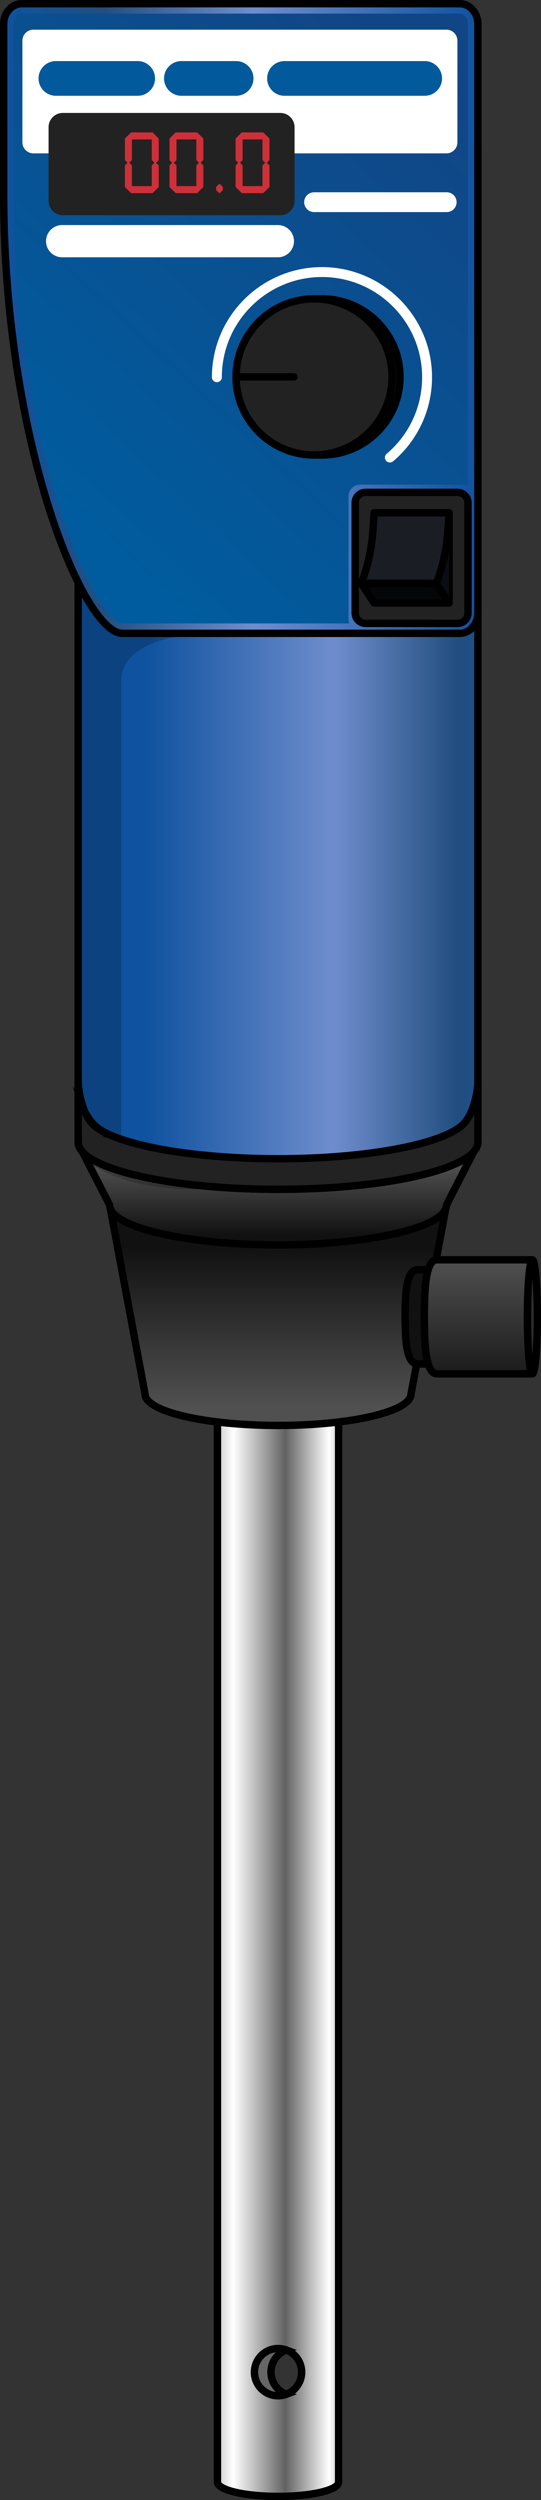 <?xml version="1.0" encoding="utf-8"?>
<!-- Generator: Adobe Illustrator 24.0.1, SVG Export Plug-In . SVG Version: 6.00 Build 0)  -->
<svg version="1.1" id="Camada_1" xmlns="http://www.w3.org/2000/svg" xmlns:xlink="http://www.w3.org/1999/xlink" x="0px" y="0px"
	 width="73.26px" height="338.269px" viewBox="0 0 73.26 338.269" enable-background="new 0 0 73.26 338.269" xml:space="preserve">
<rect x="0" y="0" width="73.26" height="338.269" fill="#333333" stroke="none"/>
<g>
	<g>
		<g>
			<linearGradient id="SVGID_1_" gradientUnits="userSpaceOnUse" x1="29.447" y1="261.789" x2="45.855" y2="261.789">
				<stop  offset="0" style="stop-color:#CCCCCC"/>
				<stop  offset="0.131" style="stop-color:#FFFFFF"/>
				<stop  offset="0.56" style="stop-color:#636263"/>
				<stop  offset="0.922" style="stop-color:#FFFFFF"/>
				<stop  offset="1" style="stop-color:#CCCCCC"/>
			</linearGradient>
			<path fill="url(#SVGID_1_)" d="M37.651,187.744c-4.529,0-8.205-0.87-8.205-1.936v150.025c0,1.066,3.676,1.936,8.205,1.936
				c4.528,0,8.204-0.87,8.204-1.936V185.809C45.856,186.874,42.179,187.744,37.651,187.744z M38.77,323.953
				c-1.214-0.456-2.078-1.628-2.078-2.995c0-1.367,0.864-2.54,2.078-2.995c1.214,0.456,2.078,1.628,2.078,2.995
				C40.848,322.325,39.983,323.497,38.77,323.953z"/>
			<path fill="none" stroke="#000000" stroke-miterlimit="10" d="M37.651,187.744c-4.529,0-8.205-0.87-8.205-1.936v150.025
				c0,1.066,3.676,1.936,8.205,1.936c4.528,0,8.204-0.87,8.204-1.936V185.809C45.856,186.874,42.179,187.744,37.651,187.744z
				 M38.77,323.953c-1.214-0.456-2.078-1.628-2.078-2.995c0-1.367,0.864-2.54,2.078-2.995c1.214,0.456,2.078,1.628,2.078,2.995
				C40.848,322.325,39.983,323.497,38.77,323.953z"/>
			<path fill="#FFFFFF" stroke="#000000" stroke-miterlimit="10" d="M45.856,185.809c0,1.065-3.676,1.936-8.204,1.936
				c-4.529,0-8.205-0.87-8.205-1.936c0-1.071,3.676-1.942,8.205-1.942C42.179,183.867,45.856,184.737,45.856,185.809z"/>
			<path fill="#FFFFFF" stroke="#000000" stroke-miterlimit="10" d="M45.856,185.809c0,1.065-3.676,1.936-8.204,1.936
				c-4.529,0-8.205-0.87-8.205-1.936c0-1.071,3.676-1.942,8.205-1.942C42.179,183.867,45.856,184.737,45.856,185.809z"/>
		</g>
		<path fill="#666666" stroke="#000000" stroke-miterlimit="10" d="M38.77,323.953c-0.349,0.13-0.722,0.201-1.119,0.201
			c-1.764,0-3.197-1.432-3.197-3.196c0-1.764,1.432-3.197,3.197-3.197c0.397,0,0.77,0.071,1.119,0.201
			c-1.214,0.456-2.078,1.628-2.078,2.995C36.692,322.325,37.556,323.497,38.77,323.953z"/>
	</g>
	<linearGradient id="SVGID_2_" gradientUnits="userSpaceOnUse" x1="37.651" y1="166.458" x2="37.651" y2="190.326">
		<stop  offset="0.098" style="stop-color:#111111"/>
		<stop  offset="1" style="stop-color:#505050"/>
	</linearGradient>
	<path fill="url(#SVGID_2_)" d="M60.453,163.048l-0.829,4.41l-3.966,21.156c0,2.344-8.062,4.25-18.007,4.25
		s-18.007-1.906-18.007-4.25l-3.966-21.156l-0.829-4.41H60.453z"/>
	<path fill="none" stroke="#000000" stroke-miterlimit="10" d="M60.453,163.048l-4.795,25.567c0,2.344-8.062,4.25-18.007,4.25
		s-18.007-1.906-18.007-4.25l-4.795-25.567H60.453z"/>
	<linearGradient id="SVGID_3_" gradientUnits="userSpaceOnUse" x1="37.651" y1="176.261" x2="37.651" y2="157.614">
		<stop  offset="0.491" style="stop-color:#111111"/>
		<stop  offset="1" style="stop-color:#505050"/>
	</linearGradient>
	<path fill="url(#SVGID_3_)" d="M64.715,154.737l-4.262,8.311c0,2.972-10.211,5.387-22.802,5.387
		c-12.591,0-22.802-2.415-22.802-5.387l-4.262-8.311H64.715z"/>
	<path fill="none" stroke="#000000" stroke-linecap="round" stroke-linejoin="round" stroke-miterlimit="10" d="M64.715,154.737
		l-4.262,8.311c0,2.972-10.211,5.387-22.802,5.387c-12.591,0-22.802-2.415-22.802-5.387l-4.262-8.311H64.715z"/>
	<linearGradient id="SVGID_4_" gradientUnits="userSpaceOnUse" x1="73.239" y1="87.396" x2="19.758" y2="87.396">
		<stop  offset="0" style="stop-color:#0F529F"/>
		<stop  offset="0.212" style="stop-color:#224E7F"/>
		<stop  offset="0.526" style="stop-color:#6F8DCD"/>
		<stop  offset="1" style="stop-color:#0F529F"/>
	</linearGradient>
	<path fill="url(#SVGID_4_)" d="M64.715,20.269v134.255c0,0.852-0.71,1.669-2.001,2.415c-4.037,2.332-13.739,3.978-25.063,3.978
		c-11.324,0-21.02-1.646-25.057-3.978c-1.296-0.74-2.007-1.557-2.007-2.415V20.269c0-3.528,12.117-6.393,27.064-6.393
		S64.715,16.74,64.715,20.269z"/>
	<path opacity="0.2" d="M17.583,156.939c2.173,2.149,4.393,3.717,10.336,3.948c-0.504,0.018-1.016,0.03-1.534,0.03
		c-6.61,0-12.27-1.646-14.627-3.978c-0.757-0.74-1.171-1.557-1.171-2.415V80.897c0-3.528,7.073,4.795,15.798,4.795
		c0.518,0,1.03,0.012,1.534,0.036c-8.006,0.308-11.508,3.037-11.508,6.358v62.439C16.412,155.382,16.826,156.199,17.583,156.939z"/>
	<path fill="none" stroke="#000000" stroke-miterlimit="10" d="M64.715,20.269v134.255c0,0.852-0.71,1.669-2.001,2.415
		c-4.037,2.332-13.739,3.978-25.063,3.978c-11.324,0-21.02-1.646-25.057-3.978c-1.296-0.74-2.007-1.557-2.007-2.415V20.269
		c0-3.528,12.117-6.393,27.064-6.393S64.715,16.74,64.715,20.269z"/>
	<ellipse opacity="0.4" cx="37.651" cy="20.269" rx="27.064" ry="6.393"/>
	<ellipse fill="none" stroke="#000000" stroke-miterlimit="10" cx="37.651" cy="20.269" rx="27.064" ry="6.393"/>
	<path fill="#222222" d="M64.715,146.556v7.968c0,0.539-0.278,1.06-0.805,1.557c-0.101,0.095-0.213,0.189-0.337,0.284
		c-0.249,0.195-0.539,0.385-0.864,0.574c-4.037,2.332-13.733,3.978-25.057,3.978c-11.324,0-21.026-1.646-25.063-3.978
		c-0.32-0.189-0.61-0.379-0.858-0.574c-0.124-0.095-0.237-0.189-0.337-0.284c-0.527-0.503-0.805-1.024-0.805-1.557v-8.139
		c0.018,0.349,0.053,0.734,0.107,1.137c0.071,0.497,0.183,1.054,0.343,1.622c0.024,0.095,0.053,0.183,0.083,0.272
		c0.243,0.811,0.598,1.616,1.083,2.255c0.041,0.065,0.089,0.124,0.142,0.183c0.065,0.089,0.148,0.178,0.237,0.261
		c0.201,0.201,0.444,0.397,0.728,0.586c0.775,0.527,1.853,1.018,3.179,1.468c0.355,0.119,0.734,0.237,1.131,0.355
		c0.006,0,0.018,0.006,0.03,0.006c0.207,0.059,0.42,0.118,0.633,0.178c3.049,0.823,7.021,1.444,11.525,1.782
		c0.527,0.041,1.059,0.077,1.598,0.112c1.995,0.112,4.09,0.178,6.245,0.178c2.155,0,4.25-0.065,6.245-0.178
		c0.539-0.036,1.071-0.071,1.598-0.112c4.511-0.337,8.477-0.965,11.525-1.782c0.219-0.059,0.426-0.118,0.633-0.178
		c0.006,0,0.018-0.006,0.03-0.006c0.397-0.118,0.775-0.237,1.131-0.355c1.314-0.444,2.38-0.929,3.155-1.45
		c0.296-0.195,0.545-0.397,0.752-0.604c0.083-0.083,0.166-0.172,0.237-0.261c0.053-0.053,0.095-0.107,0.13-0.166
		c0.562-0.728,0.941-1.675,1.196-2.599c0.148-0.533,0.254-1.066,0.325-1.569C64.662,147.16,64.697,146.828,64.715,146.556z"/>
	<path fill="none" stroke="#000000" stroke-linecap="round" stroke-linejoin="round" stroke-miterlimit="10" d="M64.715,146.556
		v7.968c0,0.539-0.278,1.06-0.805,1.557c-0.101,0.095-0.213,0.189-0.337,0.284c-0.249,0.195-0.539,0.385-0.864,0.574
		c-4.037,2.332-13.733,3.978-25.057,3.978c-11.324,0-21.026-1.646-25.063-3.978c-0.32-0.189-0.61-0.379-0.858-0.574
		c-0.124-0.095-0.237-0.189-0.337-0.284c-0.527-0.503-0.805-1.024-0.805-1.557v-8.139c0.018,0.349,0.053,0.734,0.107,1.137
		c0.071,0.497,0.183,1.054,0.343,1.622c0.024,0.095,0.053,0.183,0.083,0.272c0.243,0.811,0.598,1.616,1.083,2.255
		c0.041,0.065,0.089,0.124,0.142,0.183c0.065,0.089,0.148,0.178,0.237,0.261c0.201,0.201,0.444,0.397,0.728,0.586
		c0.775,0.527,1.853,1.018,3.179,1.468c0.355,0.119,0.734,0.237,1.131,0.355c0.006,0,0.018,0.006,0.03,0.006
		c0.207,0.059,0.42,0.118,0.633,0.178c3.049,0.823,7.021,1.444,11.525,1.782c0.527,0.041,1.059,0.077,1.598,0.112
		c1.995,0.112,4.09,0.178,6.245,0.178c2.155,0,4.25-0.065,6.245-0.178c0.539-0.036,1.071-0.071,1.598-0.112
		c4.511-0.337,8.477-0.965,11.525-1.782c0.219-0.059,0.426-0.118,0.633-0.178c0.006,0,0.018-0.006,0.03-0.006
		c0.397-0.118,0.775-0.237,1.131-0.355c1.314-0.444,2.38-0.929,3.155-1.45c0.296-0.195,0.545-0.397,0.752-0.604
		c0.083-0.083,0.166-0.172,0.237-0.261c0.053-0.053,0.095-0.107,0.13-0.166c0.562-0.728,0.941-1.675,1.196-2.599
		c0.148-0.533,0.254-1.066,0.325-1.569C64.662,147.16,64.697,146.828,64.715,146.556z"/>
	<path fill="#FFFFFF" stroke="#000000" stroke-miterlimit="10" d="M13.334,152.718c-0.296-0.195-0.545-0.397-0.752-0.604
		c-0.284-0.272-0.48-0.551-0.592-0.841c0.184,0.284,0.397,0.556,0.639,0.811c0.207,0.219,0.444,0.426,0.698,0.616L13.334,152.718z"
		/>
	<g>
		<path fill="#111111" d="M71.41,184.548H56.54c-0.018,0-0.03,0-0.047-0.005c-1.397-0.059-1.633-2.892-1.633-6.376
			c0-3.479,0.236-6.312,1.633-6.371c0.018-0.005,0.029-0.005,0.047-0.005h14.87c-0.369,0-2.611,2.858-2.611,6.376
			C68.799,181.69,71.041,184.548,71.41,184.548z"/>
		<path fill="none" stroke="#000000" stroke-miterlimit="10" d="M71.41,184.548H56.54c-0.018,0-0.03,0-0.047-0.005
			c-1.397-0.059-1.633-2.892-1.633-6.376c0-3.479,0.236-6.312,1.633-6.371c0.018-0.005,0.029-0.005,0.047-0.005h14.87
			c-0.369,0-2.611,2.858-2.611,6.376C68.799,181.69,71.041,184.548,71.41,184.548z"/>
		<linearGradient id="SVGID_5_" gradientUnits="userSpaceOnUse" x1="64.778" y1="195.943" x2="64.778" y2="170.291">
			<stop  offset="0.27" style="stop-color:#111111"/>
			<stop  offset="1" style="stop-color:#505050"/>
		</linearGradient>
		<path fill="url(#SVGID_5_)" d="M72.092,185.886H59.165c-0.018,0-0.03,0-0.047-0.006c-1.397-0.071-1.655-3.498-1.655-7.713
			c0-4.209,0.258-7.636,1.655-7.707c0.018-0.006,0.029-0.006,0.047-0.006h12.927c-0.369,0-0.668,3.457-0.668,7.713
			C71.425,182.429,71.723,185.886,72.092,185.886z"/>
		<path fill="none" stroke="#000000" stroke-linecap="round" stroke-linejoin="round" stroke-miterlimit="10" d="M72.092,185.886
			H59.165c-0.018,0-0.03,0-0.047-0.006c-1.397-0.071-1.655-3.498-1.655-7.713c0-4.209,0.258-7.636,1.655-7.707
			c0.018-0.006,0.029-0.006,0.047-0.006h12.927c-0.369,0-0.668,3.457-0.668,7.713C71.425,182.429,71.723,185.886,72.092,185.886z"/>
		<linearGradient id="SVGID_6_" gradientUnits="userSpaceOnUse" x1="71.425" y1="178.17" x2="72.76" y2="178.17">
			<stop  offset="0.098" style="stop-color:#111111"/>
			<stop  offset="1" style="stop-color:#505050"/>
		</linearGradient>
		<path fill="url(#SVGID_6_)" d="M71.425,178.167c0,4.262,0.298,7.719,0.668,7.719s0.668-3.457,0.668-7.719
			c0-4.256-0.298-7.713-0.668-7.713S71.425,173.911,71.425,178.167z"/>
		<path fill="none" stroke="#000000" stroke-miterlimit="10" d="M71.425,178.167c0,4.262,0.298,7.719,0.668,7.719
			s0.668-3.457,0.668-7.719c0-4.256-0.298-7.713-0.668-7.713S71.425,173.911,71.425,178.167z"/>
	</g>
	<g>
		<linearGradient id="SVGID_7_" gradientUnits="userSpaceOnUse" x1="0.5" y1="43.095" x2="64.715" y2="43.095">
			<stop  offset="0" style="stop-color:#0F529F"/>
			<stop  offset="0.212" style="stop-color:#224E7F"/>
			<stop  offset="0.526" style="stop-color:#6F8DCD"/>
			<stop  offset="1" style="stop-color:#0F529F"/>
		</linearGradient>
		<path fill="url(#SVGID_7_)" d="M64.715,82.915c0,1.533-1.102,2.776-2.462,2.776H16.555C11.293,85.691,0.5,59.687,0.5,26.225V3.275
			c0-1.533,1.102-2.776,2.462-2.776h59.291c1.36,0,2.462,1.243,2.462,2.776V82.915z"/>
		<linearGradient id="SVGID_8_" gradientUnits="userSpaceOnUse" x1="56.89" y1="8.933" x2="4.262" y2="65.182">
			<stop  offset="0" style="stop-color:#114686"/>
			<stop  offset="1" style="stop-color:#005C9E"/>
		</linearGradient>
		<path fill="url(#SVGID_8_)" d="M63.374,3.276v62.452c-0.208-0.101-0.436-0.154-0.677-0.154H48.776
			c-0.872,0-1.576,0.704-1.576,1.576v16.671c0,0.188,0.034,0.362,0.087,0.53H16.554c-3.594,0-14.713-23.678-14.713-58.126V3.276
			c0-0.778,0.516-1.435,1.12-1.435h59.293C62.858,1.841,63.374,2.498,63.374,3.276z"/>
		<path fill="none" stroke="#000000" stroke-miterlimit="10" d="M64.715,3.276v79.639c0,0.577-0.154,1.107-0.416,1.556l-0.02,0.034
			l-0.443,0.543l-0.013,0.013c-0.429,0.396-0.979,0.63-1.569,0.63H16.553C11.296,85.691,0.5,59.686,0.5,26.224V3.276
			c0-0.637,0.194-1.234,0.509-1.703l0.255-0.308C1.707,0.788,2.304,0.5,2.961,0.5h59.293C63.616,0.5,64.715,1.741,64.715,3.276z"/>
		<g>
			<path fill="#FFFFFF" d="M52.795,62.581c-0.19,0-0.379-0.081-0.512-0.237c-0.239-0.283-0.204-0.706,0.078-0.945
				c3.053-2.585,4.803-6.359,4.803-10.355c0-7.479-6.084-13.563-13.563-13.563s-13.563,6.084-13.563,13.563
				c0,0.371-0.3,0.671-0.671,0.671s-0.671-0.3-0.671-0.671c0-8.218,6.686-14.904,14.904-14.904c8.218,0,14.904,6.686,14.904,14.904
				c0,4.391-1.924,8.538-5.277,11.378C53.102,62.529,52.948,62.581,52.795,62.581z"/>
		</g>
		<g>
			<g>
				<circle fill="#111111" cx="43.602" cy="50.998" r="10.565"/>
				<circle fill="none" stroke="#000000" stroke-miterlimit="10" cx="43.602" cy="50.998" r="10.565"/>
			</g>
			<circle fill="#222222" cx="42.53" cy="50.998" r="10.565"/>
			
				<circle fill="none" stroke="#000000" stroke-linecap="round" stroke-linejoin="round" stroke-miterlimit="10" cx="42.53" cy="50.998" r="10.565"/>
		</g>
		<path fill="#FFFFFF" d="M60.45,20.752H4.523c-0.822,0-1.489-0.666-1.489-1.489V5.503c0-0.822,0.666-1.489,1.489-1.489H60.45
			c0.822,0,1.489,0.666,1.489,1.489v13.761C61.939,20.085,61.273,20.752,60.45,20.752z"/>
		<path fill="#222222" d="M37.959,29.121H8.507c-1.067,0-1.931-0.865-1.931-1.931v-9.978c0-1.067,0.865-1.931,1.931-1.931h29.452
			c1.067,0,1.931,0.865,1.931,1.931v9.978C39.89,28.256,39.026,29.121,37.959,29.121z"/>
		
			<line fill="none" stroke="#000000" stroke-linecap="round" stroke-linejoin="round" stroke-miterlimit="10" x1="39.81" y1="50.998" x2="31.977" y2="50.998"/>
		<g>
			<path fill="#FFFFFF" d="M60.491,28.697H42.53c-0.741,0-1.341-0.601-1.341-1.341s0.601-1.341,1.341-1.341h17.961
				c0.741,0,1.341,0.601,1.341,1.341S61.231,28.697,60.491,28.697z"/>
		</g>
		<g>
			<path fill="#FFFFFF" d="M37.628,34.812H8.414c-1.205,0-2.181-0.977-2.181-2.181s0.977-2.181,2.181-2.181h29.215
				c1.205,0,2.181,0.977,2.181,2.181S38.833,34.812,37.628,34.812z"/>
		</g>
		<path fill="#222222" d="M61.963,84.35H49.51c-0.78,0-1.412-0.632-1.412-1.412V68.031c0-0.78,0.632-1.412,1.412-1.412h12.453
			c0.78,0,1.412,0.632,1.412,1.412v14.907C63.374,83.718,62.742,84.35,61.963,84.35z"/>
		<path fill="none" stroke="#000000" stroke-miterlimit="10" d="M61.963,84.35H49.51c-0.78,0-1.412-0.632-1.412-1.412V68.031
			c0-0.78,0.632-1.412,1.412-1.412h12.453c0.78,0,1.412,0.632,1.412,1.412v14.907C63.374,83.718,62.742,84.35,61.963,84.35z"/>
		<path fill="#0A0D11" d="M50.66,69.383v12.205l-1.737-2.655c0.885-2.287,1.415-4.688,1.576-7.135L50.66,69.383z"/>
		<g>
			
				<rect x="50.66" y="69.383" fill="none" stroke="#000000" stroke-linecap="round" stroke-linejoin="round" stroke-miterlimit="10" width="10.153" height="12.205"/>
			<path fill="#0A0D11" d="M60.813,69.383v12.205l-1.737-2.655c0.885-2.287,1.415-4.688,1.576-7.135L60.813,69.383z"/>
			<path fill="#1A1E24" d="M60.813,69.383l-0.161,2.414c-0.161,2.448-0.691,4.848-1.576,7.135H48.923
				c0.885-2.287,1.415-4.688,1.576-7.135l0.161-2.414H60.813z"/>
			<path fill="none" stroke="#000000" stroke-linecap="round" stroke-linejoin="round" stroke-miterlimit="10" d="M60.813,69.383
				l-0.161,2.414c-0.161,2.448-0.691,4.848-1.576,7.135H48.923c0.885-2.287,1.415-4.688,1.576-7.135l0.161-2.414H60.813z"/>
			<polygon fill="#050608" points="59.075,78.932 60.813,81.587 50.66,81.587 48.923,78.932 			"/>
			<polygon fill="none" stroke="#000000" stroke-linecap="round" stroke-linejoin="round" stroke-miterlimit="10" points="
				59.075,78.932 60.813,81.587 50.66,81.587 48.923,78.932 			"/>
		</g>
		<g>
			
				<path fill="#CD3038" stroke="#CD3038" stroke-width="0.25" stroke-linecap="round" stroke-linejoin="round" stroke-miterlimit="10" d="
				M17.037,18.8l0.351-0.351l0.351,0.351v2.811l-0.351,0.351l-0.351-0.351V18.8z M17.037,22.435l0.351-0.35l0.351,0.35v2.811
				l-0.351,0.35l-0.351-0.35V22.435z M20.611,18.739H17.8l-0.351-0.35l0.351-0.35h2.811l0.351,0.35L20.611,18.739z M20.611,25.307
				l0.351,0.351l-0.351,0.351H17.8l-0.351-0.351l0.351-0.351H20.611z M20.672,18.8l0.351-0.351l0.351,0.351v2.811l-0.351,0.351
				l-0.351-0.351V18.8z M20.672,22.435l0.351-0.35l0.351,0.35v2.811l-0.351,0.35l-0.351-0.35V22.435z"/>
			
				<path fill="#CD3038" stroke="#CD3038" stroke-width="0.25" stroke-linecap="round" stroke-linejoin="round" stroke-miterlimit="10" d="
				M23.075,18.8l0.351-0.351l0.351,0.351v2.811l-0.351,0.351l-0.351-0.351V18.8z M23.075,22.435l0.351-0.35l0.351,0.35v2.811
				l-0.351,0.35l-0.351-0.35V22.435z M26.649,18.739h-2.811l-0.351-0.35l0.351-0.35h2.811l0.351,0.35L26.649,18.739z M26.649,25.307
				l0.351,0.351l-0.351,0.351h-2.811l-0.351-0.351l0.351-0.351H26.649z M26.71,18.8l0.351-0.351l0.351,0.351v2.811l-0.351,0.351
				l-0.351-0.351V18.8z M26.71,22.435l0.351-0.35l0.351,0.35v2.811l-0.351,0.35l-0.351-0.35V22.435z"/>
			
				<path fill="#CD3038" stroke="#CD3038" stroke-width="0.25" stroke-linecap="round" stroke-linejoin="round" stroke-miterlimit="10" d="
				M30.049,25.346v0.329l-0.328,0.328l-0.328-0.328v-0.329l0.328-0.329L30.049,25.346z"/>
			
				<path fill="#CD3038" stroke="#CD3038" stroke-width="0.25" stroke-linecap="round" stroke-linejoin="round" stroke-miterlimit="10" d="
				M32.029,18.8l0.351-0.351L32.73,18.8v2.811l-0.351,0.351l-0.351-0.351V18.8z M32.029,22.435l0.351-0.35l0.351,0.35v2.811
				l-0.351,0.35l-0.351-0.35V22.435z M35.603,18.739h-2.811l-0.351-0.35l0.351-0.35h2.811l0.351,0.35L35.603,18.739z M35.603,25.307
				l0.351,0.351l-0.351,0.351h-2.811l-0.351-0.351l0.351-0.351H35.603z M35.664,18.8l0.351-0.351l0.351,0.351v2.811l-0.351,0.351
				l-0.351-0.351V18.8z M35.664,22.435l0.351-0.35l0.351,0.35v2.811l-0.351,0.35l-0.351-0.35V22.435z"/>
		</g>
		<g>
			<path fill="#02599B" d="M57.513,12.959H38.522c-1.296,0-2.347-1.051-2.347-2.347s1.051-2.347,2.347-2.347h18.991
				c1.296,0,2.347,1.051,2.347,2.347S58.81,12.959,57.513,12.959z"/>
		</g>
		<g>
			<path fill="#02599B" d="M31.977,12.959h-7.416c-1.296,0-2.347-1.051-2.347-2.347s1.051-2.347,2.347-2.347h7.416
				c1.296,0,2.347,1.051,2.347,2.347S33.273,12.959,31.977,12.959z"/>
		</g>
		<g>
			<path fill="#02599B" d="M18.646,12.959H7.568c-1.296,0-2.347-1.051-2.347-2.347s1.051-2.347,2.347-2.347h11.078
				c1.296,0,2.347,1.051,2.347,2.347S19.943,12.959,18.646,12.959z"/>
		</g>
	</g>
</g>
</svg>
